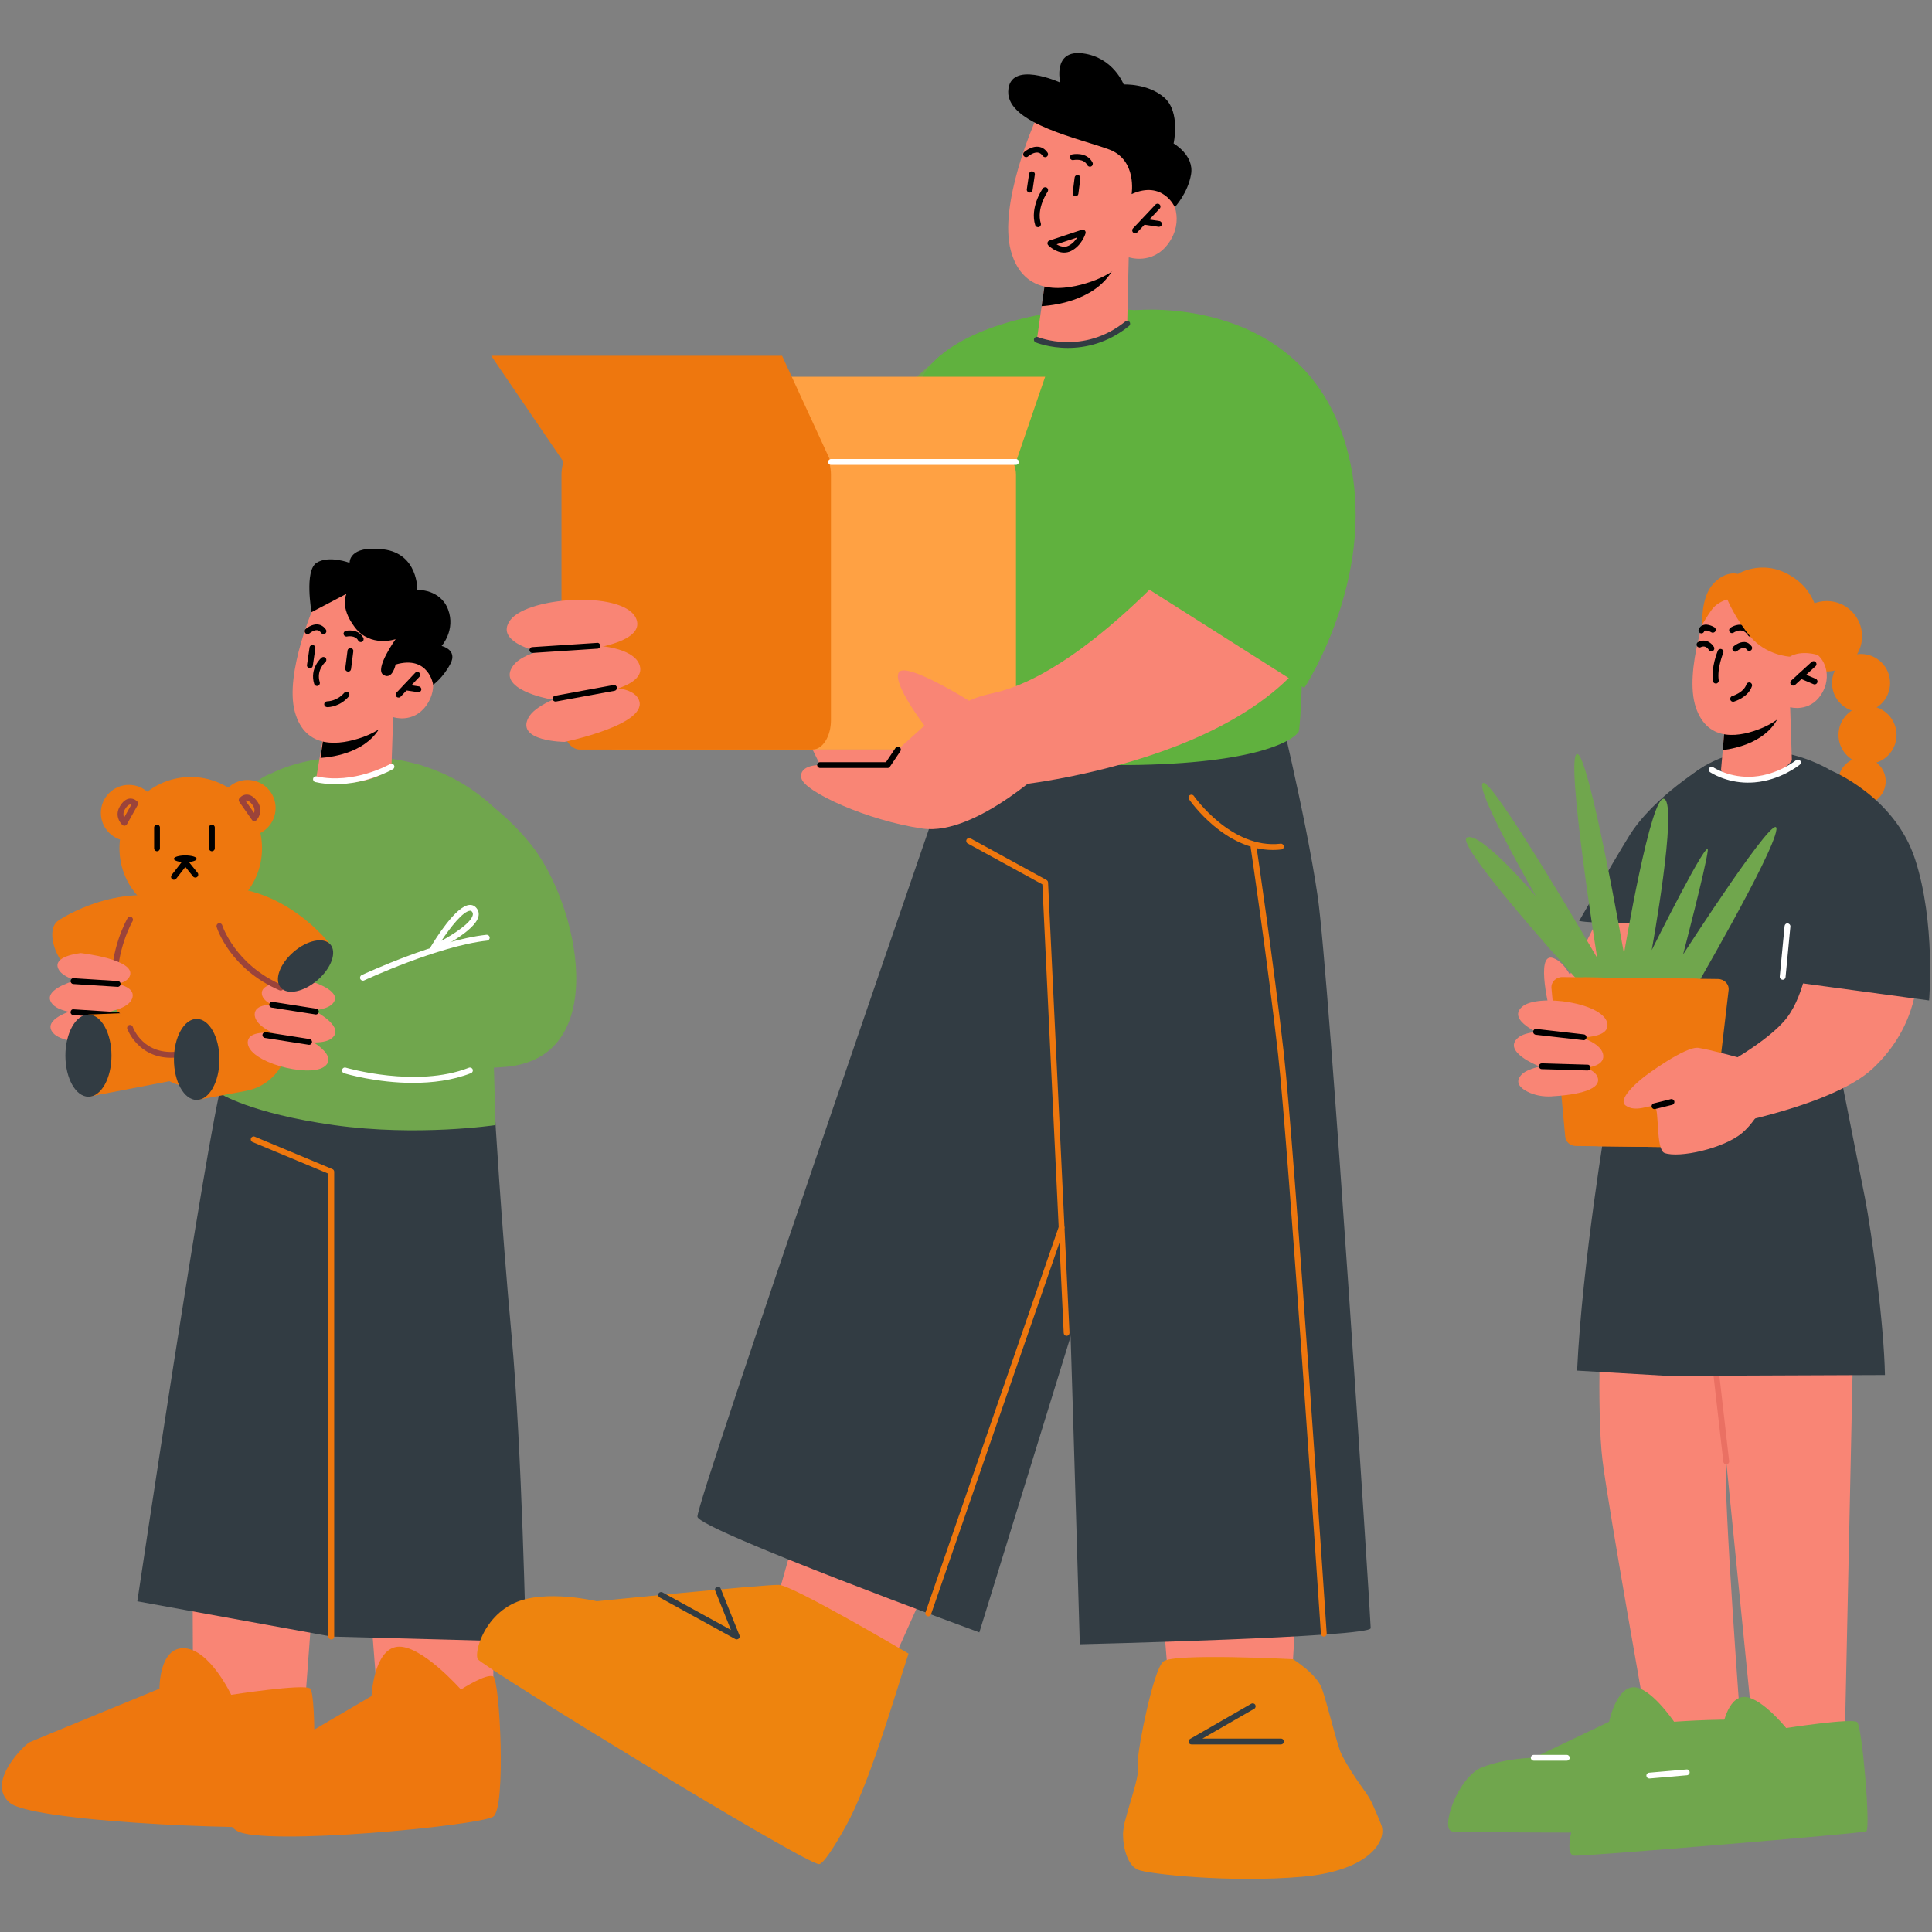 <?xml version="1.0" encoding="UTF-8"?>
<svg id="Layer_1" data-name="Layer 1" xmlns="http://www.w3.org/2000/svg" viewBox="0 0 400 400">
  <rect x="0" y="0" width="400" height="400" fill="#808080" stroke="none"/>
  <defs>
    <style>
      .cls-1 {
        fill: #f98575;
      }

      .cls-2 {
        fill: #ee840e;
      }

      .cls-3 {
        fill: #70a64d;
      }

      .cls-4 {
        fill: #60b13e;
      }

      .cls-5 {
        fill: #fff;
      }

      .cls-6 {
        fill: #9b433a;
      }

      .cls-7 {
        fill: #323c43;
      }

      .cls-8 {
        fill: #ea7063;
      }

      .cls-9 {
        fill: #ffa143;
      }

      .cls-10 {
        fill: #ee770e;
      }
    </style>
  </defs>
  <circle class="cls-10" cx="378.23" cy="131.73" r="7.29"/>
  <path class="cls-10" d="M391.32,141.41c0,3.32-2.69,6.01-6.01,6.01s-6.01-2.69-6.01-6.01,2.69-6.01,6.01-6.01,6.01,2.69,6.01,6.01Z"/>
  <path class="cls-10" d="M392.66,152.16c0,3.32-2.69,6.01-6.01,6.01s-6.01-2.69-6.01-6.01,2.69-6.01,6.01-6.01,6.01,2.69,6.01,6.01Z"/>
  <path class="cls-10" d="M390.41,161.75c0,2.7-2.19,4.89-4.89,4.89s-4.9-2.19-4.9-4.89,2.19-4.89,4.9-4.89,4.89,2.19,4.89,4.89Z"/>
  <path class="cls-1" d="M331.55,267.71s-1.09,24.36.26,34.88c1.35,10.51,9.41,55.72,9.41,55.72h19.24s-3.69-49.33-3.07-54.63c1.39-11.9,4.82-31.39,4.82-31.39l-30.67-4.58Z"/>
  <path class="cls-3" d="M333.15,356.47s1.36-6.81,4.88-7.14c3.52-.32,8.57,7.14,8.57,7.14,0,0,13.77-.97,14.74,0,.97.97.97,22.38,0,22.71-.97.32-58.07.32-60.67,0-2.6-.32,1.12-11.35,6.24-13.3,5.12-1.95,10.63-1.95,10.63-1.95l15.61-7.46Z"/>
  <polygon class="cls-1" points="383.86 270.12 381.8 366.94 363.12 360.02 353.47 263.15 383.86 270.12"/>
  <path class="cls-3" d="M356.4,358.89s.78-6.9,4.27-7.52c3.48-.62,9.14,6.4,9.14,6.4,0,0,13.64-2.11,14.69-1.23,1.05.89,2.83,22.23,1.89,22.63-.94.4-57.84,5.15-60.46,5.04s.17-11.41,5.11-13.77c4.94-2.37,10.43-2.83,10.43-2.83l14.93-8.73Z"/>
  <path class="cls-3" d="M18.9,198.72s9.89-12.3,31.86-34.72c17.83-18.2,5.91,33.34,5.91,33.34,0,0-2.49,11.92-16.57,15.11-14.09,3.18-21.2,1.25-21.2,1.25v-14.96Z"/>
  <polygon class="cls-1" points="102.14 283.13 102.14 357.04 78.57 357.04 73.13 287.32 102.14 283.13"/>
  <polygon class="cls-1" points="39.69 283.06 39.97 350.49 63.04 354.18 68.8 276.62 39.69 283.06"/>
  <path class="cls-7" d="M102.43,230.05s1.34,23.15,3.49,46.53c2.15,23.38,2.95,63.33,2.95,63.33l-40.27-1.08-40.17-7.3s14.3-95.84,17.59-107.72c3.29-11.88,56.41,6.24,56.41,6.24Z"/>
  <path class="cls-3" d="M78.85,156.92s14.52.21,25.38,12.29c10.87,12.07,13.53,38.36,13.53,38.36l-28.08,6.11-50.85-19.12s2.55-21.08,11.92-30.57c9.37-9.5,28.09-7.07,28.09-7.07Z"/>
  <path class="cls-1" d="M81.4,148.47l-.35,10.26s-2.17,2.92-8.89,3.33c-5.01.3-6.73-.73-6.73-.73l.87-5.19.86-5.06,12.2-2.24,2.05-.38Z"/>
  <path d="M79.36,148.87c-.04.31-.16.68-.36,1.1-2.7,5.68-9.75,6.76-12.64,6.95l.81-5.65,12.19-2.4Z"/>
  <path class="cls-1" d="M65.19,125.05s-6.34,14.26-4.15,22.31c2.2,8.05,9.53,6.83,13.92,5.31s6.44-4.2,6.44-4.2c0,0,4.08,1.41,6.84-2.37,2.76-3.79,1.11-8.17-1.22-9.18-2.33-1.02-5.12.65-5.12.65l2.2-4.14s-9.02-21.18-18.92-8.38Z"/>
  <path d="M65.63,142.02c-.26,0-.5-.16-.58-.42-1-3.22,1.42-5.35,1.52-5.44.25-.21.63-.19.85.06.22.25.19.63-.06.85-.08.07-1.92,1.72-1.16,4.17.1.32-.08.66-.4.76-.06.02-.12.03-.18.03Z"/>
  <path class="cls-3" d="M102.14,217.03l.46,15.91s-16.11,2.43-33.47,0c-17.36-2.43-23.7-6.61-23.7-6.61v-34.6h46.59l10.13,25.3Z"/>
  <path d="M82.51,144.42c-.15,0-.3-.05-.41-.16-.24-.23-.25-.61-.02-.85l3.88-4.11c.23-.24.61-.25.85-.02.24.23.25.61.02.85l-3.88,4.11c-.12.13-.28.19-.44.19Z"/>
  <path d="M86.63,143.32c-.09,0-2.78-.42-2.78-.42-.33-.05-.56-.36-.51-.69.05-.33.37-.55.69-.51l2.69.41c.33.05.56.36.51.69-.04.3-.3.51-.6.51Z"/>
  <path d="M72.08,139.06c-.41-.05-.64-.35-.6-.68l.47-3.69c.04-.33.35-.56.68-.52.33.04.56.34.52.67l-.47,3.69c-.04.31-.3.53-.6.53Z"/>
  <path d="M64.16,138.36c-.42-.05-.65-.36-.6-.69l.53-3.62c.05-.33.35-.55.69-.51.33.05.56.35.51.68l-.53,3.62c-.04.3-.3.52-.6.52Z"/>
  <path d="M74.69,132.93c-.22,0-.43-.12-.54-.33-.59-1.16-2.22-.83-2.3-.82-.32.08-.64-.14-.71-.46-.07-.33.14-.64.46-.71.1-.03,2.6-.54,3.62,1.45.15.3.04.66-.26.81-.09.04-.18.07-.28.07Z"/>
  <path d="M66.97,131.28c-.19,0-.38-.09-.5-.26-.22-.32-.47-.5-.77-.54-.63-.09-1.38.44-1.62.65-.25.22-.63.2-.85-.05-.22-.25-.2-.63.05-.85.13-.11,1.29-1.1,2.57-.94.64.08,1.21.44,1.62,1.05.19.28.12.65-.16.84-.1.07-.22.11-.34.11Z"/>
  <path d="M81.91,137.57s-.67,3.35-2.55,2.14c-1.88-1.21,2.55-7.38,2.55-7.38,0,0-5.2,1.81-8.44-2.45-3.24-4.26-1.73-6.94-1.73-6.94l-7.24,3.8s-1.52-8.57,1.03-10.21c2.55-1.64,6.85,0,6.85,0,0,0-.26-3.69,6.98-2.8,7.24.89,7.04,8.4,7.04,8.4,0,0,4.76-.21,6.37,4.05,1.61,4.26-1.34,7.56-1.34,7.56,0,0,3.38.76,1.82,3.7-1.55,2.94-3.56,4.33-3.56,4.33,0,0-.94-6.19-7.78-4.19Z"/>
  <path class="cls-10" d="M68.59,339.43c-.33,0-.6-.27-.6-.6v-95.83l-15.7-6.55c-.31-.13-.45-.48-.33-.79.13-.31.49-.46.79-.32l16.07,6.71c.23.09.37.31.37.56v96.24c0,.33-.27.6-.6.6Z"/>
  <path class="cls-10" d="M47.87,350.9s-4.43-9.39-9.7-9.65c-5.27-.26-5.15,8.37-5.15,8.37,0,0-25.99,10.68-26.89,11.09s-9.23,8.3-4.08,12.56c5.15,4.26,57.26,5.99,60.43,4.54,3.17-1.45,3.04-27.15,1.75-28.21-1.29-1.06-16.36,1.29-16.36,1.29Z"/>
  <path class="cls-10" d="M95.43,349.8s-8.33-9.44-13.2-8.85c-4.87.59-5.31,10.2-5.31,10.2,0,0-25.27,14.79-26.03,15.32-.76.54-7.2,9.35-1.83,12.59s50.4-1.08,53.08-2.96,1.34-28.17,0-28.98c-1.34-.8-6.71,2.68-6.71,2.68Z"/>
  <path class="cls-5" d="M69.44,162.36c-1.34,0-2.74-.13-4.15-.44-.33-.07-.53-.39-.46-.72.07-.33.38-.53.72-.46,7.7,1.71,15.12-2.5,15.2-2.54.28-.17.66-.07.82.22.17.29.07.66-.22.83-.26.15-5.5,3.11-11.91,3.11Z"/>
  <path class="cls-3" d="M75.31,215.83s12.32,6.64,29.58,5.03c21.9-2.04,14.89-34.01,4.83-46.28-10.06-12.27-23.09-16.28-23.09-16.28l-11.31,57.54Z"/>
  <path d="M67.76,146.4c-.38,0-.64-.29-.63-.62.01-.33.3-.57.62-.58.11-.01,2,0,3.53-1.77.22-.25.6-.28.85-.06.25.22.28.6.06.85-1.81,2.1-4.08,2.19-4.44,2.19Z"/>
  <ellipse class="cls-10" cx="41.76" cy="204.06" rx="18.01" ry="21.32"/>
  <path class="cls-10" d="M40.72,210.95l18.43-.55.45,3.53c.71,5.66-3.11,10.89-8.72,11.93l-10.15,1.88v-16.78Z"/>
  <path class="cls-10" d="M18.89,194.5c1.9,3.25,1.96,6.74.14,7.81-1.82,1.07-4.84-.7-6.74-3.95-1.9-3.25-1.96-6.74-.14-7.81,1.82-1.07,4.84.7,6.74,3.95Z"/>
  <path class="cls-10" d="M12.15,190.55s13.23-9.03,27.03-3.35c13.8,5.68-19.15,15.24-19.15,15.24l-7.89-11.88Z"/>
  <circle class="cls-10" cx="39.49" cy="175.63" r="14.76"/>
  <circle class="cls-10" cx="26.69" cy="168.31" r="5.81"/>
  <path class="cls-10" d="M57.06,167.29c0,3.21-2.6,5.81-5.81,5.81s-5.81-2.6-5.81-5.81,2.6-5.81,5.81-5.81,5.81,2.6,5.81,5.81Z"/>
  <path d="M32.51,176.24c-.33,0-.6-.27-.6-.6v-4.31c0-.33.27-.6.6-.6s.6.27.6.6v4.31c0,.33-.27.6-.6.6Z"/>
  <path d="M43.87,176.24c-.33,0-.6-.27-.6-.6v-4.31c0-.33.27-.6.6-.6s.6.27.6.6v4.31c0,.33-.27.6-.6.6Z"/>
  <ellipse cx="38.36" cy="177.81" rx="2.36" ry=".7"/>
  <path d="M36.01,182.15c-.13,0-.26-.04-.37-.13-.26-.21-.31-.58-.11-.85l2.36-3.03c.11-.15.29-.23.47-.23.19.04.36.08.48.23l2.07,2.57c.21.26.17.64-.09.85s-.64.17-.85-.09l-1.59-1.98-1.89,2.42c-.12.15-.3.23-.48.23Z"/>
  <path class="cls-6" d="M23.75,204.67c-.32,0-.59-.25-.6-.57-.41-7.55,3.11-13.75,3.26-14,.17-.29.54-.39.82-.22.29.17.39.54.22.83-.04.06-3.49,6.15-3.1,13.34.02.33-.24.62-.57.64h-.03Z"/>
  <path class="cls-6" d="M25.76,170.97c-.14,0-.28-.05-.39-.15-.65-.55-1.6-2.07-.57-3.84.59-1.01,1.27-1.56,2.03-1.64.91-.1,1.55.55,1.61.62.17.19.21.47.08.7l-2.24,3.99c-.09.16-.24.27-.42.3-.03,0-.07,0-.11,0ZM27.02,166.54c-.41.04-.81.42-1.17,1.05-.4.68-.33,1.26-.15,1.67l1.51-2.69c-.06-.02-.12-.03-.18-.03Z"/>
  <path class="cls-6" d="M52.66,170.02c-.23-.01-.39-.11-.49-.26l-2.63-3.75c-.15-.21-.15-.5,0-.71.06-.08.61-.79,1.54-.79.77,0,1.51.48,2.19,1.42,1.21,1.66.41,3.27-.18,3.88-.11.12-.27.19-.44.19ZM50.84,165.79l1.77,2.52c.13-.42.15-1-.32-1.64-.43-.59-.86-.92-1.21-.93-.15-.04-.17.02-.25.05Z"/>
  <path class="cls-5" d="M75.14,203.03c-.23,0-.44-.13-.55-.35-.14-.3-.01-.66.29-.8.63-.29,15.62-7.24,25.83-8.34.33-.03.63.2.67.54.04.33-.2.63-.54.67-10,1.07-25.3,8.16-25.45,8.23-.08.04-.17.06-.25.06Z"/>
  <path class="cls-5" d="M89.69,196.96c-.16,0-.33-.07-.45-.2-.18-.2-.21-.49-.07-.72.85-1.42,5.21-8.52,8.04-8.68.62-.04,1.11.21,1.49.71.38.49.5,1.08.35,1.71-.74,3.05-8.25,6.72-9.1,7.13-.08.04-.17.06-.26.06ZM97.33,188.56c-1.43.08-4.04,3.36-5.94,6.23,2.59-1.42,6.1-3.68,6.49-5.31.06-.27.02-.49-.13-.69-.15-.2-.29-.23-.42-.23Z"/>
  <path class="cls-1" d="M63.96,215.23s6.38,3.38,3.12,5.65c-3.26,2.27-15.92-1-15.79-5.11.12-4.11,12.67-.54,12.67-.54Z"/>
  <path class="cls-1" d="M65.4,209.43s6.38,3.38,3.12,5.65c-3.26,2.27-15.92-1-15.79-5.11.12-4.11,12.67-.54,12.67-.54Z"/>
  <path class="cls-1" d="M65.19,203.44s6.07,1.99,3.57,4.46c-2.5,2.47-14.03,1.53-14.54-2.07-.51-3.6,10.97-2.38,10.97-2.38Z"/>
  <path d="M65.4,210.04c-.09,0-9.15-1.43-9.15-1.43-.33-.05-.56-.36-.5-.69s.36-.55.69-.5l9.05,1.42c.33.05.56.36.5.69-.05.3-.3.51-.6.51Z"/>
  <path d="M64,216.32c-.09,0-9.15-1.43-9.15-1.43-.33-.05-.56-.36-.5-.69s.37-.55.69-.5l9.05,1.42c.33.05.56.36.5.69-.05.3-.3.51-.6.51Z"/>
  <path class="cls-10" d="M68.38,195.53s-9.66-12.79-24.55-11.81c-14.89.98,13.28,20.55,13.28,20.55l11.27-8.74Z"/>
  <path class="cls-6" d="M58.11,205.08c-.08,0-.16-.02-.24-.05-10.23-4.43-12.91-12.76-13.02-13.12-.1-.32.08-.66.4-.75.32-.1.66.08.76.4.02.08,2.65,8.17,12.35,12.37.31.13.45.49.31.79-.1.23-.32.36-.55.36Z"/>
  <path class="cls-7" d="M60.74,197.12c-2.84,2.47-4.01,5.76-2.62,7.36s4.81.88,7.65-1.59,4.01-5.76,2.62-7.36c-1.39-1.59-4.81-.88-7.65,1.59Z"/>
  <path class="cls-1" d="M15.34,209.1s-6.96,1.92-4.27,4.84,15.75,2.48,16.52-1.56c.77-4.04-12.25-3.28-12.25-3.28Z"/>
  <path class="cls-1" d="M15.2,203.13s-6.96,1.92-4.27,4.84c2.69,2.92,15.75,2.48,16.52-1.56.77-4.04-12.25-3.28-12.25-3.28Z"/>
  <path class="cls-1" d="M16.71,197.33s-6.36.62-4.46,3.57,13.36,4.54,14.64,1.13c1.28-3.41-10.19-4.71-10.19-4.71Z"/>
  <path d="M24.35,204.31s-9.18-.58-9.18-.58c-.33-.02-.59-.31-.56-.64.02-.33.3-.62.64-.56l9.15.58c.33.02.59.31.56.64-.02.32-.29.57-.6.57Z"/>
  <path d="M24.35,210.75s-9.18-.58-9.18-.58c-.33-.02-.59-.31-.56-.64.02-.33.27-.63.64-.56l9.15.58c.33.02.59.31.56.64-.02.32-.29.57-.6.57Z"/>
  <polygon class="cls-10" points="18.31 210.05 31.85 209.49 35.07 223.85 18.31 227.06 18.31 210.05"/>
  <path class="cls-6" d="M35.44,219c-6.92,0-9.07-5.94-9.09-6-.11-.31.06-.66.37-.77.32-.11.66.05.77.37.09.25,2.23,6.07,9.55,5.08.32-.03.63.19.68.52.04.33-.19.63-.52.68-.62.08-1.21.12-1.76.12Z"/>
  <ellipse class="cls-7" cx="18.31" cy="218.56" rx="4.77" ry="8.5"/>
  <path class="cls-7" d="M45.43,219.34c0,4.63-2.11,8.39-4.71,8.39s-4.71-3.76-4.71-8.39,2.11-8.39,4.71-8.39,4.71,3.76,4.71,8.39Z"/>
  <path class="cls-5" d="M85.57,224.2c-7.54,0-13.93-1.87-14.33-2-.32-.09-.5-.43-.41-.75.1-.32.43-.51.75-.41.15.04,14.63,4.28,25.5.02.31-.12.66.03.78.34.12.31-.03.66-.34.78-3.84,1.51-8.05,2.01-11.96,2.01Z"/>
  <polygon class="cls-1" points="226.74 250.7 180.49 353.67 157.35 343.54 186.17 241.68 226.74 250.7"/>
  <polygon class="cls-1" points="274.08 241.55 267.06 353.8 242.25 352.11 233.6 246.79 274.08 241.55"/>
  <path class="cls-7" d="M199.69,150.34s-55.73,160.98-55.29,163.69c.43,2.71,58.36,23.94,58.36,23.94l31.54-102.23v-61.07l-34.61-24.33Z"/>
  <path class="cls-7" d="M263.96,142.95s6.41,25.9,8.85,42.61c2.44,16.71,10.98,149.64,10.98,151.53s-60.23,3.34-60.23,3.34c0,0-4.31-151.73-5.33-153.24-1.02-1.51-18.24-16.11-18.24-16.11l11.14-15.14,52.82-12.99Z"/>
  <path class="cls-2" d="M232.51,379.73c0,3.05,1.03,6.54,3.12,7.39,2.07.88,19.08,2.73,33.95,1.44,14.2-1.24,17.62-7.64,16.4-10.74-.56-1.46-1.17-2.83-1.63-3.86-.44-1.05-.98-2-1.61-2.88-1.56-2.15-4.59-6.54-5.37-8.79-1.03-3.05-2.61-9.59-3.66-12.64-1.05-3.05-6-6.13-6-6.13,0,0-24.75-1.29-26.85.47-2.1,1.73-5.22,17.86-5.22,20.04v2.2c0,2.22-1.71,6.88-2.59,10.37-.15.44-.24.88-.32,1.27-.12.73-.22,1.34-.22,1.85Z"/>
  <path class="cls-2" d="M98.91,343.49c.68,1.42,68.31,42.81,70.7,42.46.85-.12,2.95-3.25,5.56-7.96,4.76-8.57,9.63-25.43,12.93-35.63,0,0-23.91-14.13-26.84-14.23-2.95-.1-37.71,3.39-37.71,3.39,0,0-10.59-2.56-17.01.34-1.88.85-3.39,2.1-4.54,3.44-2.78,3.25-3.59,7.2-3.1,8.18Z"/>
  <path class="cls-3" d="M194.64,73.66s-23.02,22.02-43.91,29.25c-20.52,7.1,8.83,38.29,8.83,38.29,0,0,34.29,6.38,39.54-6.81,5.25-13.19-4.45-60.73-4.45-60.73Z"/>
  <path class="cls-4" d="M221.09,64.3s-21.15,1.87-29.09,12.08,2.55,74.24,3.12,75.13c.57.89,15.3,7.42,40.98,6.85,25.68-.57,31.92-5.47,32.77-6.85.85-1.38,3.09-71.73-3.15-77.85-6.24-6.12-29.15-11.23-44.63-9.36Z"/>
  <path class="cls-1" d="M233.69,53.26l-.31,13.76s-2.57,3.9-10.63,4.38c-6.01.35-8.08-1.05-8.08-1.05l.99-6.95.98-6.78,14.6-2.87,2.45-.49Z"/>
  <path d="M231.24,53.74c-.04.37-.2.82-.43,1.32-3.23,6.8-11.68,8.1-15.15,8.33l.98-6.78,14.6-2.87Z"/>
  <path class="cls-1" d="M214.26,25.19s-7.6,17.09-4.97,26.74c2.63,9.65,11.42,8.19,16.68,6.36,5.26-1.83,7.72-5.03,7.72-5.03,0,0,4.89,1.7,8.2-2.84,3.31-4.54,1.33-9.79-1.47-11.01-2.79-1.22-6.13.78-6.13.78l2.64-4.96s-10.81-25.39-22.67-10.04Z"/>
  <path d="M214.91,47.03c-.26,0-.5-.16-.58-.42-1.14-3.69,1.46-7.44,1.57-7.6.19-.27.57-.34.84-.15.27.19.34.57.15.84-.02.04-2.37,3.43-1.4,6.55.1.32-.08.66-.4.76-.06.02-.12.03-.18.03Z"/>
  <path d="M235.02,48.29c-.15,0-.3-.05-.42-.16-.24-.23-.25-.61-.02-.85l4.65-4.93c.23-.24.61-.25.85-.02.24.23.25.61.02.85l-4.65,4.93c-.12.12-.28.19-.44.19Z"/>
  <path d="M239.95,46.97c-.09,0-3.31-.5-3.31-.5-.33-.05-.56-.36-.51-.69.05-.33.34-.56.69-.51l3.22.49c.33.05.56.36.51.69-.04.3-.3.51-.6.51Z"/>
  <path d="M220.32,52.3c-1.77,0-3.2-1.43-3.28-1.51-.15-.15-.21-.36-.16-.56.05-.2.2-.37.4-.43l6.7-2.23c.21-.07.45-.02.61.14.16.16.22.39.16.6-.03.1-.77,2.54-2.99,3.65-.49.25-.98.34-1.45.34ZM218.75,50.58c.65.39,1.6.74,2.49.29.85-.42,1.43-1.12,1.81-1.72l-4.29,1.43Z"/>
  <path d="M222.68,40.64c-.41-.05-.64-.35-.6-.68l.41-3.2c.04-.33.31-.56.67-.52.33.04.57.34.52.67l-.41,3.2c-.04.31-.3.53-.6.53Z"/>
  <path d="M213.19,39.87c-.42-.05-.65-.36-.6-.69l.47-3.19c.05-.33.36-.56.68-.51.33.05.56.35.51.68l-.47,3.19c-.04.3-.3.52-.6.52Z"/>
  <path d="M225.65,34.51c-.22,0-.43-.12-.54-.33-.76-1.47-2.79-1.05-2.88-1.04-.3.07-.64-.13-.71-.46-.07-.33.14-.64.46-.71.12-.03,3.03-.62,4.21,1.67.15.3.04.66-.26.81-.09.04-.18.07-.28.07Z"/>
  <path d="M216.39,32.54c-.19,0-.38-.09-.5-.26-.29-.42-.62-.64-1.01-.69-.81-.11-1.75.54-2.04.8-.25.22-.63.19-.85-.05-.22-.25-.2-.63.05-.85.06-.05,1.47-1.3,2.98-1.1.75.09,1.37.5,1.86,1.21.19.28.12.65-.16.84-.11.07-.22.11-.34.11Z"/>
  <path class="cls-9" d="M210.35,98.33v50.78c0,3.34-2.73,6.08-6.08,6.08h-76.59c-3.34,0-6.08-2.73-6.08-6.08v-50.78c0-3.34,2.73-6.05,6.08-6.05h76.59c3.34,0,6.08,2.71,6.08,6.05Z"/>
  <path class="cls-10" d="M172.04,98.33v50.78c0,3.34-1.72,6.08-3.82,6.08h-48.15c-2.1,0-3.82-2.73-3.82-6.08v-50.78c0-3.34,1.72-6.05,3.82-6.05h48.15c2.1,0,3.82,2.71,3.82,6.05Z"/>
  <path class="cls-1" d="M113.08,135.32s-11.19-2.02-7.39-6.99c3.8-4.96,24.37-6.12,26.15.11,1.78,6.23-18.76,6.88-18.76,6.88Z"/>
  <path class="cls-1" d="M113.7,144.71s-11.19-2.02-7.39-6.99c3.8-4.96,24.37-6.12,26.15.11,1.78,6.23-18.76,6.88-18.76,6.88Z"/>
  <path class="cls-1" d="M116.89,153.6s-10.07-.08-7.5-4.98c2.57-4.9,20.32-9.01,22.82-3.85,2.49,5.16-15.32,8.83-15.32,8.83Z"/>
  <path class="cls-7" d="M221.1,72.04c-3.91,0-6.61-1.12-6.67-1.14-.31-.13-.45-.49-.32-.79.13-.31.49-.44.79-.32.09.04,9.34,3.82,18.1-3.24.26-.21.64-.17.85.09.21.26.17.64-.09.85-4.47,3.61-9.07,4.55-12.67,4.55Z"/>
  <path d="M110.22,135.18c-.31,0-.58-.25-.6-.56-.02-.33.23-.62.56-.64l13.45-.88c.33-.06.62.23.64.56.02.33-.23.62-.56.64l-13.45.88s-.03,0-.04,0Z"/>
  <path d="M115.02,145.25c-.29,0-.54-.2-.59-.5-.06-.33.16-.64.49-.7l12.1-2.22c.32-.06.64.16.7.49.06.33-.16.64-.49.7l-12.1,2.22s-.07,0-.11,0Z"/>
  <path d="M234.29,40.19s1.18-7.02-4.59-9.22c-5.77-2.2-21.13-5.29-20.96-12,.17-6.71,10.77-1.88,10.77-1.88,0,0-1.65-6.84,4.67-6.04,6.33.81,8.47,6.44,8.47,6.44,0,0,5.1-.25,8.45,2.76,3.35,3.01,1.88,9.45,1.88,9.45,0,0,4.29,2.43,3.62,6.38-.67,3.95-3.37,6.8-3.37,6.8,0,0-2.47-5.62-8.94-2.7Z"/>
  <polygon class="cls-9" points="161.92 78 216.39 78 210.35 95.63 172.04 95.63 161.92 78"/>
  <polygon class="cls-10" points="116.67 95.63 101.69 73.66 161.92 73.66 172.04 95.63 116.67 95.63"/>
  <path class="cls-1" d="M252.18,106.5s-25.67,32.54-46.69,37.03c-21.02,4.5,3.84,19.17,3.84,19.17,0,0,60.72-5.63,67.36-39.97,4.14-21.4-24.5-16.24-24.5-16.24Z"/>
  <path class="cls-4" d="M235.02,64.23s36.86-3.89,44.51,31.41c5.29,24.41-9.49,46.79-9.49,46.79l-38.61-24.49,3.59-53.71Z"/>
  <path class="cls-1" d="M200.65,145.09s-12.9-8.05-14.51-5.95c-1.61,2.1,5.26,11.09,5.26,11.09l-5.49,4.95h-17.68l1.57,3.21s-4.43-.12-3.89,2.7c.54,2.82,13.82,8.85,25.09,10.46,11.27,1.61,27.24-13.99,27.24-13.99l-17.58-12.48Z"/>
  <path d="M183.75,159h-13.96c-.33,0-.6-.27-.6-.6s.27-.6.6-.6h13.64l1.98-2.95c.19-.28.56-.35.84-.16.28.19.35.56.16.84l-2.16,3.21c-.11.16-.3.27-.5.27Z"/>
  <path class="cls-5" d="M210.35,96.24h-38.3c-.33,0-.6-.27-.6-.6s.27-.6.6-.6h38.3c.33,0,.6.27.6.6s-.27.6-.6.6Z"/>
  <path class="cls-10" d="M220.83,276.58c-.32,0-.59-.25-.6-.58l-4.42-92.9-15.45-8.46c-.29-.16-.4-.53-.24-.82.16-.29.53-.4.82-.24l15.74,8.62c.18.1.3.29.31.5l4.44,93.24c.01.33-.24.62-.58.63h-.03Z"/>
  <path class="cls-10" d="M263.54,175.98c-10.05,0-17.06-10.06-17.37-10.51-.19-.28-.12-.65.16-.84.27-.18.65-.12.84.16.08.11,7.79,11.09,17.97,9.89.32-.04.63.2.67.53.04.33-.2.63-.53.67-.59.07-1.17.1-1.74.1Z"/>
  <path class="cls-10" d="M192.18,334.64c-.07,0-.13,0-.2-.03-.31-.11-.48-.45-.37-.77l27.61-79.89c.11-.32.46-.49.77-.37.31.11.48.45.37.77l-27.61,79.89c-.09.25-.32.41-.57.41Z"/>
  <path class="cls-10" d="M274.08,338.84c-.32,0-.58-.25-.6-.56-.07-1.01-6.74-101.1-8.86-119.93-2.12-18.85-5.64-42.64-5.68-42.88-.05-.33.18-.64.51-.69.35-.06.64.18.69.51.04.24,3.56,24.05,5.68,42.92,2.12,18.87,8.8,118.98,8.86,119.99.02.33-.23.62-.56.64-.01,0-.03,0-.04,0Z"/>
  <path class="cls-7" d="M265.22,361.17h-18.54c-.27,0-.51-.18-.58-.45-.07-.26.04-.54.28-.68l12.68-7.3c.29-.16.66-.07.83.22.16.29.07.66-.22.83l-10.72,6.17h16.28c.33,0,.6.27.6.6s-.27.6-.6.6Z"/>
  <path class="cls-7" d="M152.53,339.43c-.1,0-.2-.02-.29-.08l-15.66-8.61c-.29-.16-.4-.53-.24-.82.16-.29.53-.4.82-.24l14.18,7.79-3.27-8.15c-.12-.31.03-.66.34-.79.3-.12.66.03.79.34l3.9,9.71c.09.24.03.51-.16.68-.11.1-.26.15-.4.15Z"/>
  <path class="cls-8" d="M357.4,303.19c-.3,0-.56-.23-.6-.54l-2.53-22.16c-.04-.33.2-.63.53-.67.35-.05.63.2.67.53l2.53,22.16c.04.33-.2.63-.53.67-.02,0-.05,0-.07,0Z"/>
  <path class="cls-5" d="M341.47,368.22c-.31,0-.58-.24-.6-.55-.03-.33.22-.62.55-.65l7.75-.67c.34-.05.63.22.65.55.03.33-.22.62-.55.65l-7.75.67s-.04,0-.05,0Z"/>
  <path class="cls-5" d="M324.39,364.53h-6.85c-.33,0-.6-.27-.6-.6s.27-.6.6-.6h6.85c.33,0,.6.27.6.6s-.27.6-.6.6Z"/>
  <path class="cls-7" d="M375.54,280.67l-30.26,4.19s-18.76-1.09-18.76-1.09c1.05-22.36,6.16-52.57,6.16-52.57l8.06.08,4.04-1.32,4.03-1.35.11.21,26.63,51.84Z"/>
  <path class="cls-7" d="M386.1,247.91c1.45,7.38,3.96,26.3,4.16,36.77l-44.98.18c-.25-2.6-.4-4.89-.41-6.72-.13-17.41-3.76-44.19-4.13-46.85-.03-.14-.04-.22-.04-.22l4.07-1.11,4.14-1.13,31.67-8.67s2.6,12.87,5.52,27.76Z"/>
  <polygon class="cls-1" points="321.72 208.42 334.3 183.28 344.79 188.58 343.22 209.83 321.72 208.42"/>
  <path class="cls-7" d="M326.94,190.68s7.08-12.31,10.4-17.67c5.07-8.17,15.96-14.64,15.96-14.64l-12.52,32.81s-11.21.07-13.84-.51Z"/>
  <path class="cls-7" d="M337.57,219.6s-1.94-46.64,11.78-58.44c13.72-11.8,29.58-1.71,29.58-1.71l-1.62,60.89s-21.54,6.2-39.75-.74Z"/>
  <path class="cls-1" d="M370.63,146.41l.36,11s-1.88,3.23-8.3,3.96c-4.78.55-6.38-1.87-6.38-1.87l.85-9.66,11.54-2.94,1.94-.5Z"/>
  <path d="M368.7,146.91c-.02.3-.12.66-.29,1.07-2.28,5.58-8.97,6.98-11.73,7.32l.48-5.45,11.54-2.94Z"/>
  <path class="cls-1" d="M353.89,124.85s-5.32,13.98-2.8,21.57c2.53,7.59,9.48,6.04,13.6,4.35,4.12-1.69,5.94-4.35,5.94-4.35,0,0,3.98,1.14,6.43-2.63,2.44-3.77.63-7.87-1.65-8.73-2.28-.85-4.87.89-4.87.89l1.89-4.08s-9.74-19.8-18.55-7.03Z"/>
  <path class="cls-1" d="M321.04,210.12s-3.42-13.22.56-11.75c3.97,1.48,5.58,9.2,5.58,9.2l-6.14,2.54Z"/>
  <path class="cls-1" d="M355.6,221.3s10.62-5.62,14.41-10.66c3.79-5.04,4.66-13.63,4.66-13.63l22.25,4.28s.62,10.82-9.23,19.97c-8.15,7.57-30.3,11.62-30.3,11.62l-1.79-11.58Z"/>
  <path class="cls-7" d="M378.93,159.46s13.29,5.28,17.57,18.44c4.28,13.16,2.9,29.23,2.9,29.23l-28.17-3.81,3.59-26.15c.47-3.83,1.32-7.61,2.54-11.27l1.57-6.43Z"/>
  <path d="M362.44,131.84c-.2,0-.39-.1-.51-.28-.37-.57-.8-.9-1.3-1-.86-.17-1.68.4-1.69.41-.27.19-.65.13-.84-.14-.19-.27-.13-.65.14-.84.05-.04,1.24-.88,2.62-.6.83.16,1.54.68,2.08,1.53.18.28.1.65-.18.83-.1.07-.21.1-.33.1Z"/>
  <path d="M352.27,131.13c-.07,0-.15-.01-.22-.04-.31-.12-.47-.47-.35-.78.17-.45.49-.75.91-.9.98-.34,2.2.38,2.33.46.28.17.38.54.2.83-.17.28-.54.38-.83.21-.34-.21-1-.46-1.32-.35-.04.01-.11.04-.17.19-.09.24-.32.39-.56.39Z"/>
  <path d="M359.27,134.93c-.16,0-.32-.06-.44-.19-.23-.24-.22-.62.02-.85.12-.11,1.19-1.04,2.35-.97.57.05,1.08.36,1.45.89.19.27.13.65-.14.84-.27.19-.65.13-.84-.14-.23-.32-.44-.37-.59-.39-.49-.04-1.2.46-1.4.64-.12.11-.27.17-.42.17Z"/>
  <path d="M354.32,134.86c-.21,0-.41-.11-.52-.3-.11-.18-.69-1.06-1.67-.57-.29.15-.66.03-.81-.28-.15-.3-.02-.66.28-.81,1.64-.8,2.84.34,3.25,1.05.17.29.07.66-.22.82-.09.05-.2.08-.3.08Z"/>
  <path d="M355.24,141.52c-.29,0-.55-.21-.6-.51-.42-2.8.96-6.15,1.01-6.28.13-.31.48-.46.79-.33.31.13.46.48.33.79-.01.03-1.3,3.18-.93,5.64.05.33-.18.64-.51.69-.03,0-.06,0-.09,0Z"/>
  <path d="M358.82,145.29c-.26,0-.5-.17-.58-.43-.09-.32.09-.66.41-.75.02,0,2.37-.71,2.93-2.42.11-.32.45-.48.76-.38.32.11.49.45.38.76-.77,2.32-3.62,3.16-3.74,3.2-.06.02-.11.02-.17.02Z"/>
  <path d="M371.27,141.95c-.16,0-.33-.07-.45-.2-.22-.25-.21-.63.04-.85l4.22-3.86c.25-.22.63-.21.85.04.22.25.21.63-.04.85l-4.22,3.86c-.12.11-.26.16-.41.16Z"/>
  <path d="M375.7,141.7c-.08,0-.16-.01-.24-.05l-2.83-1.2c-.31-.13-.45-.49-.32-.79.13-.3.48-.46.79-.32l2.83,1.2c.31.13.45.49.32.79-.1.23-.32.37-.56.37Z"/>
  <path class="cls-10" d="M370.54,135.95s-4.83-.24-8.06-4.05c-3.23-3.81-4.85-7.78-4.85-7.78,0,0-2.02.44-3.24,2.12-.9,1.24-1.94,3.02-1.94,3.02,0,0-.38-5.54,2.27-8.4,2.66-2.86,5.1-2.03,5.1-2.03,0,0,5.95-3.78,12.45,1.43,6.5,5.21,4.07,15.35,4.07,15.35,0,0-3.22-1.1-5.8.33Z"/>
  <path class="cls-5" d="M361.96,162.04c-4.69,0-7.78-2.09-7.92-2.18-.27-.19-.34-.56-.16-.84.19-.27.57-.34.84-.16.03.02,3.45,2.33,8.43,1.92,5.01-.41,8.66-3.36,8.7-3.39.25-.21.64-.17.85.08.21.26.17.64-.08.85-.16.13-3.99,3.22-9.36,3.66-.44.04-.87.05-1.29.05Z"/>
  <path class="cls-5" d="M369.08,202.84c-.39-.04-.63-.33-.6-.66l1-10.45c.03-.33.31-.6.66-.54.33.03.58.33.54.66l-1,10.45c-.03.31-.29.55-.6.55Z"/>
  <path class="cls-7" d="M375.2,240.6c-6.2,0-9.39-5.63-9.43-5.7-.11-.2-.04-.46.16-.57.2-.11.45-.04.57.17.18.32,4.44,7.85,12.98,4.36.22-.09.46.02.54.23.08.21-.02.46-.23.54-1.68.68-3.21.96-4.6.96Z"/>
  <path class="cls-3" d="M329.22,205.81s-28.35-31.02-25.52-32.41c2.83-1.4,14.29,12.16,14.29,12.16,0,0-12.95-22.55-10.93-23.47,2.02-.92,23.61,36.22,23.61,36.22,0,0-6.6-41.48-4.2-42.2s9.76,41.34,9.76,41.34c0,0,5.66-33.78,8.39-32.02s-2.65,31.28-2.65,31.28c0,0,12.05-24.21,11.6-20.54-.45,3.66-5.1,21.43-5.1,21.43,0,0,19.87-30.84,19.32-25.83-.55,5.01-18.04,34.92-18.04,34.92l-20.54-.88Z"/>
  <path class="cls-10" d="M352.04,237.58l-21.11-.26c-1.14-.01-2.09-.84-2.19-1.91l-2.85-30.79c-.11-1.23.93-2.28,2.24-2.27l27.57.34c1.32.02,2.33,1.09,2.19,2.32l-3.61,30.71c-.13,1.07-1.09,1.87-2.24,1.86Z"/>
  <path class="cls-10" d="M347.36,237.52l-21.11-.26c-1.14-.01-2.09-.84-2.19-1.91l-2.85-30.79c-.11-1.23.93-2.28,2.24-2.27l27.57.34c1.32.02,2.33,1.09,2.19,2.32l-3.61,30.71c-.13,1.07-1.09,1.87-2.24,1.86Z"/>
  <path class="cls-1" d="M359.78,218.9s-5.39-1.5-8.1-1.95c-2.71-.45-11.15,5.88-11.15,5.88,0,0-6.04,4.58-3.94,6.07,2.1,1.49,4.94-.21,5.97.13,1.03.34.2,8.98,2.06,9.68,2.98,1.12,12.24-.91,16.08-4.15,3.84-3.24,6.4-10.04,6.4-10.04l-7.31-5.62Z"/>
  <path d="M342.55,229.63c-.27,0-.52-.18-.59-.46-.08-.32.12-.65.44-.73l3.52-.87c.31-.09.65.12.73.44.08.32-.12.65-.44.73l-3.52.87s-.1.02-.14.02Z"/>
  <path class="cls-1" d="M319.18,214.17s-7.29-2.91-4.04-5.74c3.26-2.83,17.32-.79,17.67,3.67s-13.64,2.07-13.64,2.07Z"/>
  <path class="cls-1" d="M318.31,220.61s-7.29-2.91-4.04-5.74c3.26-2.83,17.32-.79,17.67,3.67s-13.64,2.07-13.64,2.07Z"/>
  <path class="cls-1" d="M321.3,226.99c-1.78.1-3.57-.19-5.15-1.02-1.4-.73-2.49-1.83-1.29-3.31,2.41-2.96,14.99-3.3,15.96.53.72,2.85-6,3.6-9.52,3.79Z"/>
  <path d="M327.86,215.36c-.07,0-9.91-1.13-9.91-1.13-.33-.04-.57-.34-.53-.67.04-.33.3-.57.67-.53l9.84,1.13c.33.04.57.34.53.67-.04.31-.29.54-.6.54Z"/>
  <path d="M328.69,221.63s-9.5-.28-9.5-.28c-.33,0-.59-.29-.58-.62,0-.33.28-.58.6-.58.02,0,9.5.28,9.5.28.33,0,.59.29.58.62,0,.33-.28.58-.6.58Z"/>
</svg>
